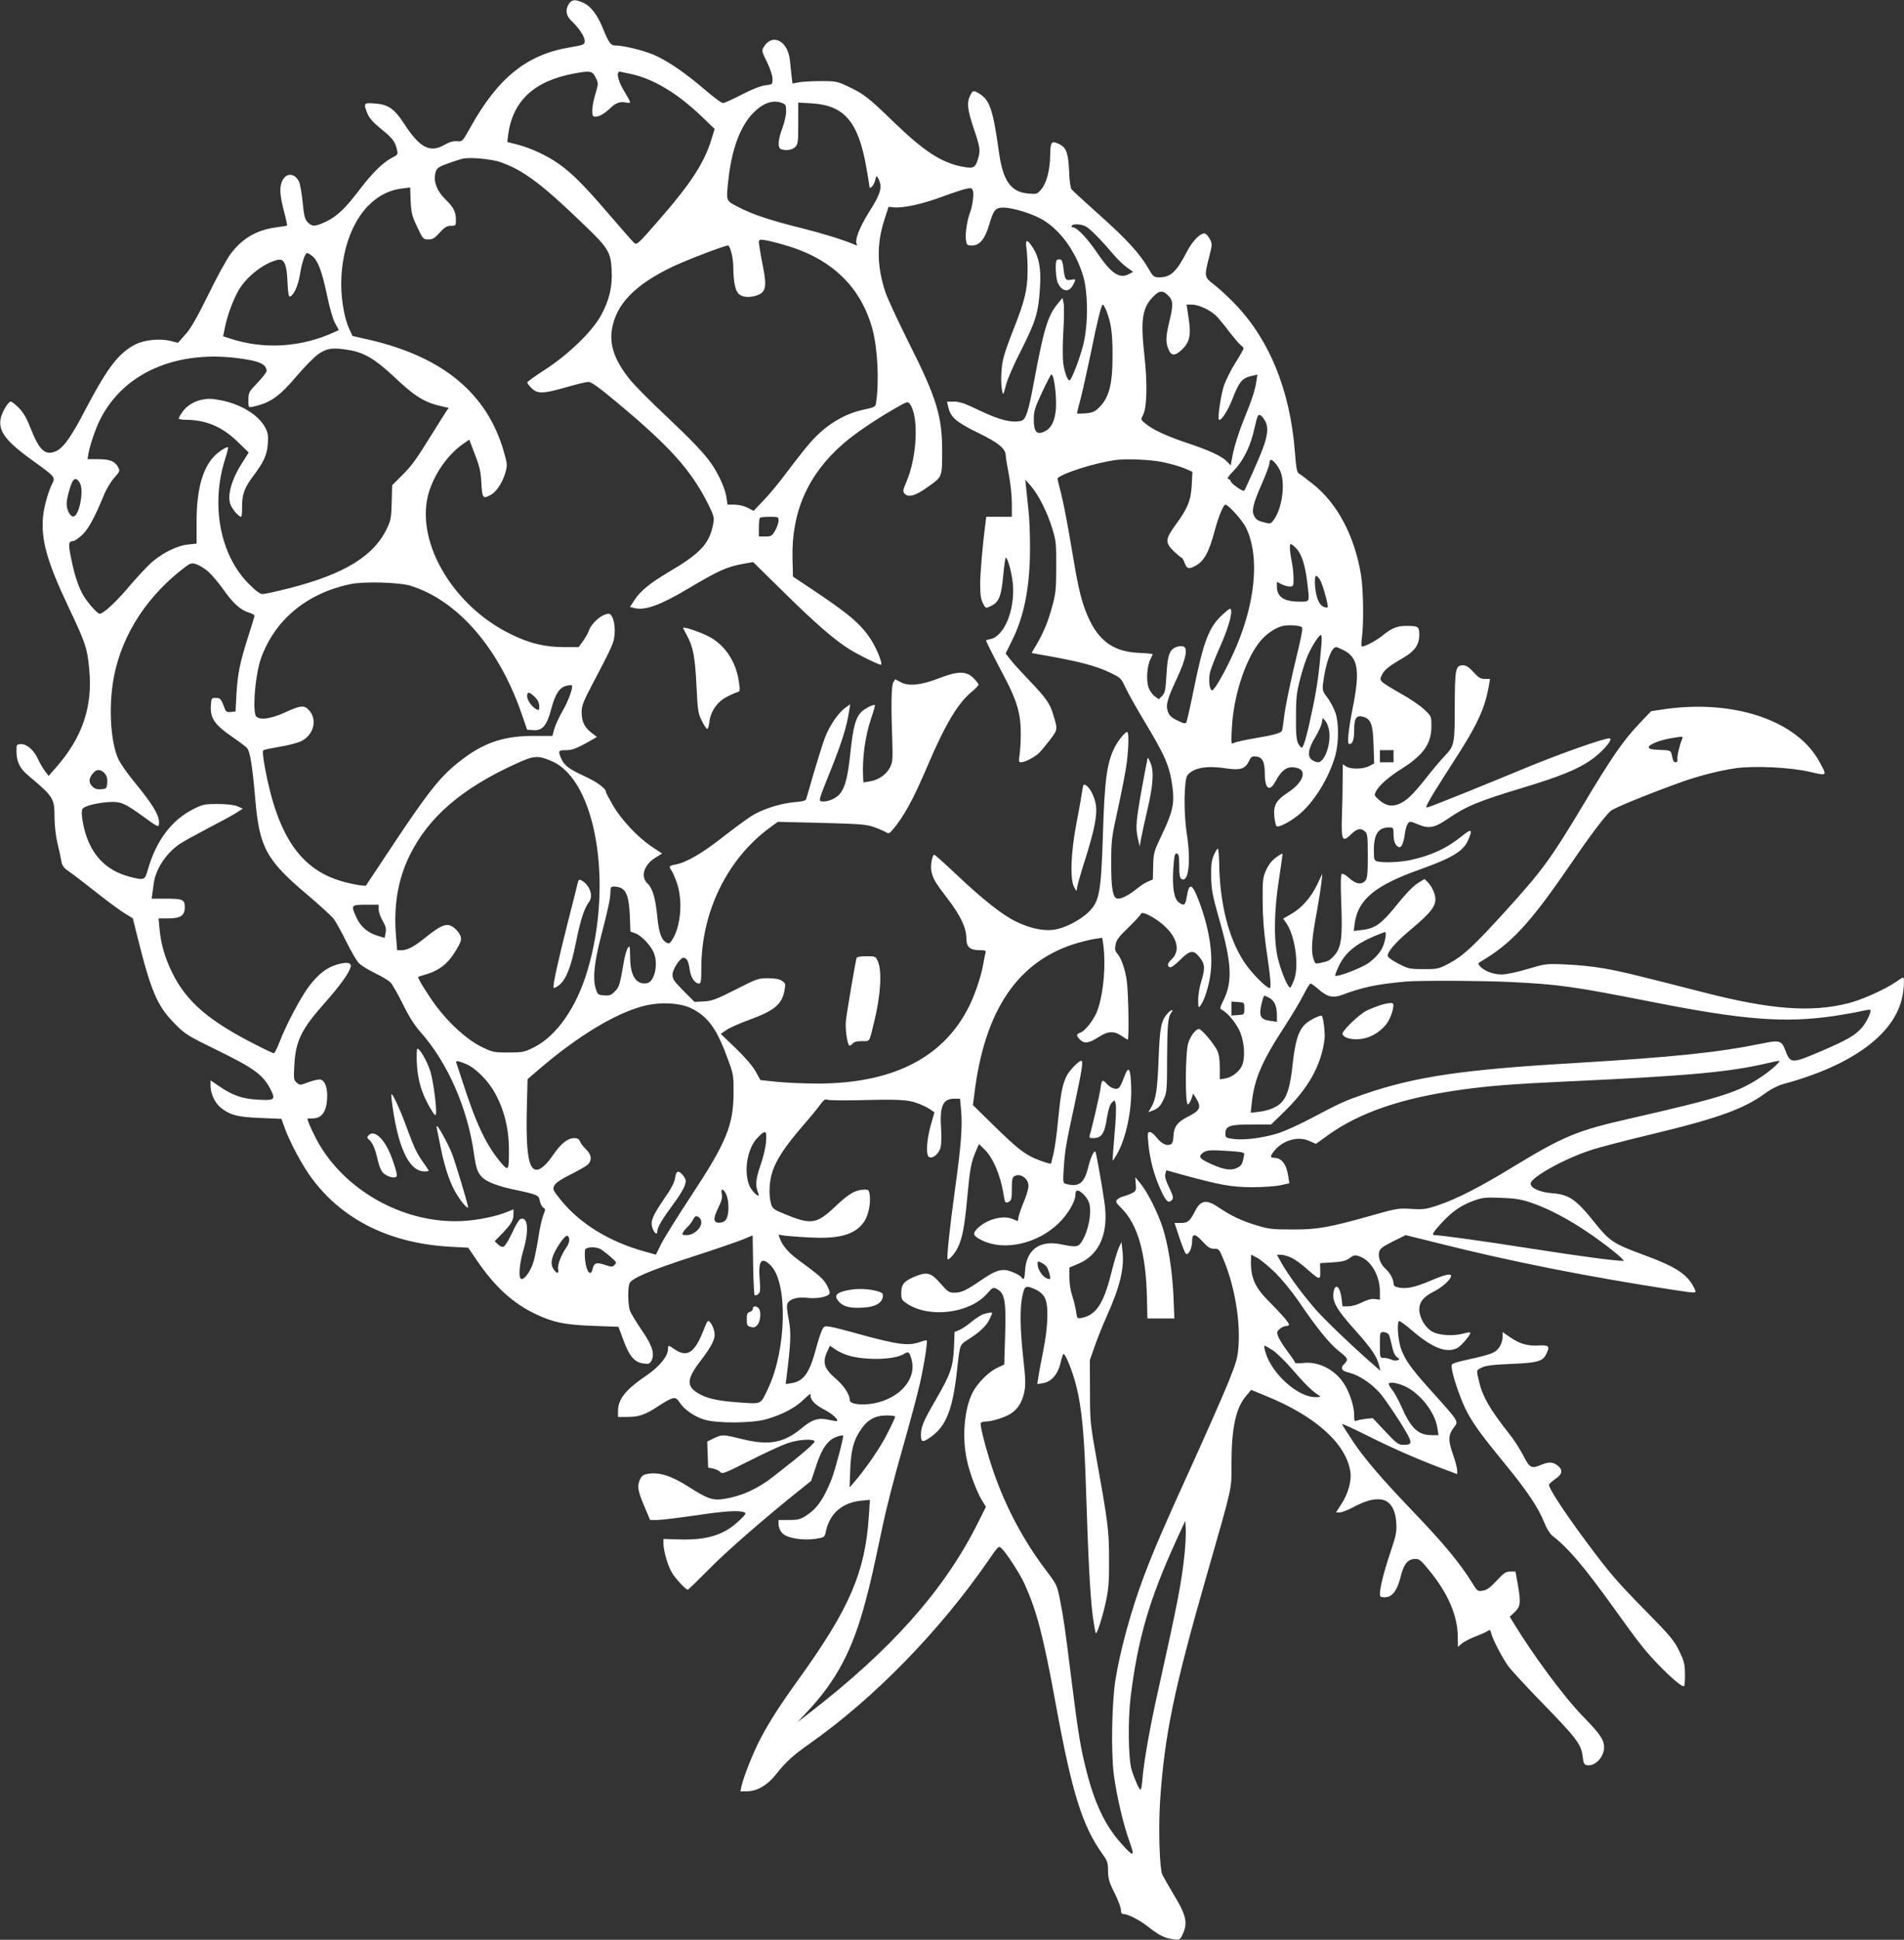 <?xml version="1.0" standalone="no"?>
<!DOCTYPE svg PUBLIC "-//W3C//DTD SVG 20010904//EN"
 "http://www.w3.org/TR/2001/REC-SVG-20010904/DTD/svg10.dtd">
<svg version="1.0" xmlns="http://www.w3.org/2000/svg"
 width="1257pt" height="1280pt" viewBox="0 0 1257 1280"
 preserveAspectRatio="xMidYMid meet">
<rect x="0" y="0" width="1257" height="1280" fill="#333333" stroke="none"/>
<g transform="translate(0,1280) scale(0.1,-0.1)"
fill="#ffffff" stroke="none">
<path d="M3756 12775 c-25 -39 -20 -77 15 -111 50 -47 89 -105 89 -133 0 -26
-3 -27 -100 -44 -285 -48 -474 -202 -657 -532 -50 -89 -50 -90 -86 -87 -25 2
-50 -5 -80 -22 -98 -58 -165 -23 -272 142 -61 94 -103 123 -190 129 -74 6 -77
3 -49 -67 12 -29 38 -59 90 -101 78 -63 92 -83 105 -137 7 -31 5 -34 -33 -53
-59 -30 -130 -100 -213 -209 -96 -126 -148 -176 -220 -211 -73 -35 -95 -36
-124 -5 -19 20 -24 42 -33 132 -6 60 -17 121 -24 136 -29 56 -82 60 -109 8
-21 -41 -19 -94 9 -201 14 -52 23 -95 21 -97 -2 -2 -36 -8 -77 -13 -126 -18
-218 -72 -295 -174 -25 -33 -92 -154 -148 -270 -77 -155 -116 -224 -152 -263
l-48 -54 -48 12 c-71 18 -172 8 -234 -23 -109 -56 -183 -152 -326 -424 -96
-185 -146 -255 -195 -279 -71 -33 -111 1 -167 143 -28 72 -49 109 -80 141 -23
23 -47 42 -54 42 -18 0 -62 -76 -68 -119 -11 -83 40 -147 226 -280 129 -92
137 -101 118 -138 -28 -53 -57 -157 -63 -223 -14 -152 27 -298 167 -593 113
-238 125 -273 138 -412 24 -247 -44 -449 -218 -648 l-50 -57 -24 32 c-14 18
-35 54 -47 81 -27 58 -72 97 -111 97 -23 0 -29 -5 -30 -22 -4 -88 16 -135 84
-191 160 -134 167 -145 167 -272 0 -50 8 -120 19 -168 11 -45 23 -99 26 -119
5 -30 15 -44 48 -67 24 -16 101 -75 173 -132 71 -56 156 -120 190 -141 l61
-38 28 -113 c91 -366 132 -463 245 -578 72 -74 82 -80 292 -183 238 -116 298
-161 347 -260 31 -63 22 -69 -89 -62 -99 5 -165 28 -251 87 l-59 40 0 -38 c1
-53 31 -115 72 -146 60 -46 112 -59 260 -64 l136 -6 22 -61 c36 -99 120 -254
182 -336 205 -273 518 -426 915 -447 l114 -6 60 -88 c118 -172 237 -280 385
-350 118 -56 194 -71 383 -78 l164 -6 33 -89 c39 -106 73 -145 131 -153 35 -5
43 -2 53 17 24 45 7 101 -62 201 -36 52 -70 109 -78 127 -14 35 -17 144 -5
181 11 35 133 87 424 181 140 45 284 95 322 110 l68 28 3 -193 c2 -106 6 -197
10 -201 4 -4 15 -1 24 7 13 11 15 26 9 101 -10 121 13 148 73 88 114 -114 105
-553 -17 -812 -49 -105 -43 -102 -168 -94 -146 10 -218 23 -275 52 -98 50
-100 97 -7 219 82 107 104 153 95 198 -4 20 -15 46 -25 58 -18 22 -18 22 -51
-60 -55 -138 -105 -169 -184 -116 -45 31 -46 31 -46 2 0 -45 -56 -114 -136
-169 -146 -99 -194 -160 -194 -241 l0 -37 58 0 c80 0 119 13 206 70 100 65
116 68 141 28 29 -47 98 -95 163 -115 82 -26 311 -25 407 1 105 29 194 75 251
131 28 28 49 43 46 33 -7 -30 25 -66 87 -98 51 -25 98 -67 87 -77 -2 -2 -26 2
-54 8 -68 16 -111 3 -182 -57 -114 -95 -215 -114 -390 -70 -127 31 -132 32
-187 5 l-44 -21 3 -86 3 -86 35 -7 c18 -4 39 -15 46 -23 10 -15 32 -6 190 74
99 50 211 102 251 116 70 24 156 31 180 16 12 -7 -68 -77 -271 -235 -102 -80
-209 -129 -321 -147 -79 -13 -111 -2 -237 78 -119 76 -198 100 -274 86 -29 -5
-39 -14 -51 -41 -17 -43 -12 -72 34 -180 l35 -83 47 0 c25 0 138 14 250 30
201 30 289 35 324 21 16 -6 11 -14 -35 -57 -98 -93 -212 -128 -396 -122 l-102
3 0 -30 c0 -47 28 -145 55 -191 23 -39 92 -114 106 -114 3 0 66 61 140 136
116 118 366 336 604 526 l70 56 34 102 c37 114 78 171 137 190 20 7 37 10 40
7 6 -6 -51 -222 -75 -285 -53 -134 -97 -197 -170 -244 -38 -24 -55 -28 -113
-28 l-68 0 0 -29 c0 -17 10 -42 23 -56 29 -34 134 -52 222 -39 58 9 59 10 67
47 24 118 107 191 229 204 l62 6 -7 -108 c-24 -367 -126 -606 -458 -1068 -131
-182 -195 -282 -256 -397 -49 -93 -113 -253 -127 -318 l-7 -32 44 0 c65 0 134
40 188 108 67 85 116 130 226 207 425 299 858 743 1179 1208 66 96 68 98 87
80 31 -28 125 -173 154 -239 79 -177 122 -340 204 -789 107 -585 175 -803 309
-990 32 -44 36 -57 36 -110 1 -51 7 -75 43 -146 23 -46 42 -96 42 -111 0 -20
5 -28 18 -28 30 -1 105 -39 162 -84 71 -56 109 -75 164 -82 41 -6 45 -5 59 22
41 82 32 131 -56 275 -34 57 -67 116 -74 130 -18 42 -26 308 -14 489 29 429
91 732 306 1480 176 615 165 564 165 741 0 235 29 369 96 447 l34 41 97 -40
c328 -133 531 -316 558 -501 9 -60 -15 -146 -61 -215 l-34 -53 24 0 c13 0 53
15 89 34 82 44 139 59 189 51 57 -10 91 -65 96 -155 4 -58 -2 -83 -38 -191
-42 -124 -70 -234 -70 -276 0 -19 5 -23 31 -23 48 0 82 42 104 129 21 88 47
122 94 124 31 2 39 -5 102 -82 118 -145 181 -291 183 -427 l1 -71 27 23 c15
12 54 32 85 44 32 12 68 28 80 35 19 13 22 12 28 -13 10 -41 73 -161 113 -217
20 -27 118 -133 217 -235 230 -236 263 -278 273 -356 6 -52 10 -59 31 -62 52
-8 111 55 111 117 0 51 -26 89 -140 206 -125 128 -329 404 -459 618 l-24 39
27 25 c44 40 47 63 29 173 l-18 100 -34 0 c-30 0 -43 -9 -90 -60 -43 -46 -65
-62 -92 -66 -34 -6 -36 -4 -73 56 -79 127 -183 253 -386 465 -209 218 -321
349 -396 461 -41 61 -74 114 -74 117 0 4 69 -27 153 -69 170 -86 328 -155 495
-219 l112 -42 0 26 c0 14 -13 63 -29 108 -32 91 -30 126 10 178 29 35 27 38
-132 215 -149 165 -184 212 -216 290 -22 53 -33 177 -17 193 4 3 43 -25 88
-64 133 -114 226 -150 297 -114 28 15 94 94 85 102 -2 3 -21 0 -43 -6 -67 -19
-163 -13 -207 12 -47 26 -86 93 -86 147 0 50 29 84 100 120 53 27 110 79 110
101 0 18 -43 8 -134 -31 -104 -44 -158 -56 -211 -46 -26 5 -35 12 -35 27 0 27
-23 69 -50 94 -35 31 -52 74 -46 109 6 27 17 36 91 74 l85 42 218 -54 c480
-121 988 -221 1541 -306 175 -26 165 -28 142 18 -44 86 -121 135 -331 212
-198 73 -224 90 -321 211 -123 155 -171 188 -286 196 -77 6 -138 34 -138 63 0
40 220 163 395 220 52 18 235 65 405 106 442 106 614 169 756 275 30 22 78 46
109 55 461 124 743 333 790 583 11 59 13 121 4 121 -3 0 -26 -14 -50 -31 -72
-49 -221 -116 -312 -139 -244 -62 -511 -42 -952 71 -468 120 -543 138 -661
159 -68 12 -182 24 -254 26 -127 6 -132 5 -250 -30 -72 -22 -141 -36 -173 -36
-55 0 -116 24 -143 56 -12 15 -12 18 5 28 203 119 326 252 586 631 128 188
230 324 272 363 23 20 216 100 458 188 118 43 259 79 369 95 125 17 360 6 489
-24 117 -27 115 -29 65 64 -148 277 -574 419 -1041 347 l-72 -11 -78 -82
c-108 -114 -185 -226 -384 -559 -201 -335 -261 -416 -500 -679 -212 -233 -277
-293 -371 -344 -69 -36 -76 -38 -168 -38 -90 0 -100 2 -165 35 -38 19 -70 42
-72 51 -5 26 52 92 149 173 158 132 184 174 155 250 -9 24 -27 53 -39 64 l-23
22 -46 -29 c-27 -17 -79 -70 -121 -123 -116 -145 -155 -174 -249 -185 l-51 -6
6 47 c22 162 135 254 437 361 204 73 279 118 311 188 33 75 25 82 -36 33 -102
-83 -206 -132 -348 -162 -70 -14 -175 -18 -214 -8 -21 6 -23 12 -23 76 0 104
30 148 99 148 30 0 31 -1 31 -49 0 -47 17 -81 41 -81 13 0 27 36 34 91 3 26
12 54 19 64 12 17 16 17 68 -5 72 -30 108 -23 196 37 121 83 200 116 505 208
228 69 345 116 430 173 76 49 161 145 134 150 -27 5 -333 -103 -562 -198 -257
-107 -600 -245 -633 -255 -23 -7 -22 -5 9 52 18 32 85 139 149 238 159 244
211 354 238 503 l9 52 -34 0 c-28 0 -42 8 -75 45 -30 33 -49 45 -69 45 -50 0
-54 -22 -55 -270 0 -252 -2 -261 -68 -330 -24 -25 -77 -88 -118 -140 -92 -116
-132 -154 -182 -175 -48 -20 -87 -12 -132 27 -32 28 -33 31 -20 56 21 40 82
94 166 147 148 93 200 167 200 284 0 64 0 65 -48 110 -26 25 -96 73 -155 105
-59 33 -114 67 -123 77 -14 16 -14 20 1 49 16 32 50 58 145 113 70 41 100 85
100 147 0 56 -6 60 -86 60 -61 0 -98 -15 -161 -67 -43 -34 -122 -75 -133 -68
-4 2 -3 28 1 57 13 91 10 318 -6 415 -42 257 -157 474 -321 602 -39 31 -79 61
-88 66 -14 8 -19 36 -27 140 -32 419 -175 762 -418 1002 -39 39 -93 88 -121
109 -59 45 -60 52 -28 176 22 87 22 88 4 123 -11 19 -26 35 -34 35 -31 0 -80
-51 -117 -122 -69 -133 -107 -168 -182 -168 -36 1 -40 4 -71 58 -56 97 -144
194 -324 354 -95 85 -178 161 -184 169 -7 8 -14 61 -16 119 -5 116 -18 154
-59 176 -58 29 -64 23 -66 -71 -2 -101 -23 -182 -60 -226 -26 -30 -29 -31 -85
-26 -115 10 -167 84 -193 273 -39 278 -60 343 -128 385 -41 25 -44 24 -62 -11
-23 -44 -18 -93 19 -204 45 -132 49 -157 36 -203 -20 -71 -30 -77 -105 -63
-139 26 -256 102 -459 299 -161 156 -193 181 -292 228 -76 36 -83 38 -184 38
-58 0 -124 -4 -146 -8 l-42 -8 -6 48 c-3 26 -8 74 -11 105 -14 131 -118 182
-174 86 -13 -22 -11 -31 23 -98 21 -44 36 -88 36 -111 0 -36 0 -36 -48 -42
-31 -4 -87 -26 -155 -61 -59 -31 -115 -56 -124 -56 -10 0 -65 41 -123 91 -129
111 -249 192 -338 229 -69 29 -198 60 -250 60 -31 0 -43 17 -89 130 -31 73
-74 129 -117 149 -56 27 -80 26 -100 -4z m177 -488 c18 -37 18 -39 -2 -106
-12 -38 -21 -88 -21 -110 0 -36 3 -41 23 -41 24 0 59 21 98 58 32 32 63 43 99
36 16 -4 30 -3 30 2 0 5 -18 38 -40 74 -44 71 -55 136 -22 126 9 -2 33 -7 52
-11 154 -29 317 -125 485 -286 l83 -80 -19 -62 c-48 -160 -137 -297 -354 -545
-134 -154 -141 -160 -159 -144 -10 9 -83 92 -162 184 -165 192 -244 272 -331
334 -76 55 -188 107 -277 130 l-67 17 6 50 c31 223 173 354 436 402 107 20
121 17 142 -28z m1231 -167 c23 -8 26 -15 26 -55 0 -24 -11 -74 -25 -111 -29
-77 -32 -129 -9 -138 31 -12 74 -6 94 14 18 18 20 33 20 156 l0 137 88 -5
c217 -13 309 -121 362 -426 11 -63 20 -118 20 -123 0 -24 30 8 37 39 8 34 10
35 20 17 31 -57 19 -101 -57 -220 -66 -105 -100 -191 -83 -218 4 -7 0 -8 -13
-2 -76 32 -200 71 -338 106 -218 54 -336 93 -428 141 -89 46 -85 35 -68 193
23 198 79 345 165 432 65 65 129 86 189 63z m-1860 -390 c151 -52 277 -147
564 -425 147 -141 165 -172 170 -286 6 -111 -15 -199 -70 -300 -58 -106 -217
-260 -371 -359 -64 -41 -116 -79 -116 -83 -1 -5 12 -22 28 -38 39 -39 78 -38
230 6 66 19 132 35 146 35 18 0 69 -36 178 -127 363 -302 498 -453 613 -681
37 -75 40 -87 33 -127 -25 -133 -83 -196 -300 -323 -116 -69 -179 -120 -218
-178 l-32 -49 28 -7 c68 -19 173 19 351 125 209 124 258 146 371 167 l63 11
212 -208 c199 -196 323 -304 425 -368 65 -40 202 -107 208 -101 10 10 -29 106
-66 164 -69 106 -143 169 -406 344 l-110 73 -3 122 c-7 307 103 554 336 756
73 64 208 156 341 232 80 46 84 48 98 29 60 -82 48 -350 -24 -516 -21 -47 -23
-61 -13 -73 25 -31 73 -18 157 43 95 67 93 63 93 239 0 227 -38 351 -221 713
-70 140 -139 289 -153 330 -57 171 -59 317 -9 475 l29 90 32 -3 c62 -7 189 21
317 68 72 27 146 51 166 55 33 6 37 4 43 -18 6 -26 -5 -103 -23 -148 -17 -47
-30 -137 -24 -173 5 -33 8 -36 40 -36 50 0 84 41 112 132 30 103 42 118 95
118 63 0 195 -41 261 -81 119 -71 220 -214 267 -374 32 -112 32 -319 0 -448
-23 -93 -79 -237 -91 -237 -14 0 -33 53 -42 115 -4 33 -4 126 1 210 5 82 6
165 2 184 l-8 35 -32 -39 c-65 -79 -92 -169 -157 -520 -36 -193 -53 -244 -83
-252 -61 -15 -142 5 -270 66 -99 48 -137 61 -173 61 l-47 0 8 -35 c16 -69 52
-100 195 -170 138 -67 185 -106 185 -153 0 -11 9 -66 20 -122 11 -56 20 -142
20 -191 l0 -89 -84 0 -85 0 -5 -42 c-19 -141 -36 -341 -35 -407 1 -78 5 -101
26 -136 11 -19 13 -19 47 -3 51 25 67 65 79 200 6 65 14 118 17 118 13 0 41
-105 47 -175 14 -171 -57 -343 -148 -362 -16 -3 -29 -7 -29 -9 0 -8 56 -118
123 -245 81 -152 107 -244 106 -373 0 -50 -4 -112 -8 -138 -7 -43 -6 -48 11
-48 22 0 83 31 113 57 12 10 44 49 73 86 56 74 56 71 25 172 -22 74 -47 109
-158 225 -55 58 -113 121 -128 142 l-28 36 40 81 c83 163 121 361 121 617 0
88 -4 197 -10 244 -5 47 -12 112 -15 145 l-6 60 35 -40 c50 -56 110 -174 142
-280 26 -83 28 -103 27 -255 0 -145 -3 -176 -26 -260 -27 -100 -56 -171 -106
-257 l-31 -52 38 -7 c270 -46 389 -77 490 -127 59 -28 65 -35 91 -92 16 -34
69 -129 118 -211 145 -240 174 -306 193 -444 15 -110 2 -169 -68 -315 -55
-116 -57 -123 -59 -209 l-2 -89 -32 -14 c-18 -7 -51 -29 -73 -47 -50 -40 -98
-66 -125 -66 -34 0 -46 65 -45 240 0 146 3 167 47 365 25 116 51 248 56 295
13 104 14 200 2 200 -13 0 -59 -56 -81 -99 -53 -104 -68 -217 -79 -585 -12
-371 -23 -431 -89 -499 -58 -59 -167 -115 -242 -123 -67 -8 -158 13 -245 56
-87 43 -210 139 -380 299 -82 78 -153 141 -157 141 -14 0 -27 -75 -19 -110 11
-50 24 -72 112 -187 83 -110 119 -187 119 -258 0 -54 24 -75 88 -75 37 0 43
-3 38 -17 -3 -10 -10 -47 -16 -81 -15 -85 -63 -222 -107 -301 -173 -320 -504
-481 -987 -481 -83 0 -201 5 -263 11 l-113 12 -31 56 c-19 35 -69 93 -131 153
l-100 96 40 27 c23 15 89 44 147 65 167 61 217 102 234 194 8 44 7 48 -17 64
-18 12 -47 17 -93 17 -63 0 -74 -4 -213 -75 -127 -64 -155 -75 -209 -78 l-62
-3 -63 63 c-74 75 -82 85 -82 118 0 34 50 110 72 110 22 0 34 -23 42 -83 8
-49 34 -87 61 -87 12 0 15 18 15 103 0 369 170 717 450 924 l55 40 290 -7
c254 -7 297 -10 346 -28 31 -11 65 -26 77 -33 18 -11 23 -10 42 12 76 88 140
205 235 429 113 266 200 412 290 485 25 21 45 42 45 47 0 6 -15 25 -34 44 -47
47 -102 47 -228 -2 -117 -45 -197 -54 -251 -26 l-37 20 -13 -21 c-13 -23 -15
-161 -6 -397 3 -109 2 -130 -15 -163 -23 -47 -76 -84 -133 -93 l-43 -7 -2 34
c-6 128 13 270 53 388 16 47 27 86 25 88 -8 8 -72 -25 -93 -48 -35 -39 -51
-99 -68 -258 -18 -170 -35 -237 -71 -280 -26 -32 -85 -55 -121 -49 -20 3 -16
14 58 198 76 189 109 294 124 394 l8 49 -33 -24 c-47 -34 -105 -120 -134 -197
-14 -37 -46 -139 -72 -227 -25 -88 -48 -167 -51 -176 -3 -12 -23 -18 -78 -22
-97 -9 -218 -48 -291 -96 -32 -21 -117 -84 -189 -140 -130 -102 -237 -164
-307 -176 -42 -8 -44 -12 -24 -41 8 -11 24 -49 36 -84 38 -114 25 -279 -30
-368 -17 -28 -23 -31 -40 -22 -34 18 -51 68 -61 174 -12 121 -31 185 -64 216
-48 45 -25 122 51 170 l45 28 -71 47 c-92 63 -198 175 -254 272 -25 43 -46 82
-46 88 0 23 -58 65 -145 105 -100 46 -131 70 -151 117 -21 49 -18 53 34 53 37
0 64 10 125 43 l78 44 -35 27 c-47 36 -66 74 -66 136 0 42 10 69 62 168 147
280 152 290 156 356 4 63 -15 126 -39 126 -45 0 -117 -63 -133 -116 -4 -12
-20 -40 -36 -63 l-30 -41 -98 0 c-123 0 -225 24 -347 84 -376 181 -625 594
-551 910 31 129 122 267 228 343 l46 32 37 -97 c31 -79 39 -114 43 -189 5
-104 11 -109 69 -74 36 23 75 86 92 151 11 40 9 55 -14 134 -110 379 -399 619
-879 732 l-119 27 -23 51 c-36 79 -57 223 -50 341 19 324 178 555 400 581 l54
7 3 -89 c4 -79 9 -99 43 -171 38 -81 40 -83 74 -83 29 0 42 8 75 45 33 36 47
45 74 45 32 0 33 1 33 40 0 50 -17 84 -65 130 -65 62 -89 132 -66 193 7 19 27
31 83 50 40 15 84 28 98 31 51 9 187 -4 244 -24z m3864 -424 c29 -16 98 -85
180 -182 28 -33 70 -73 92 -89 l41 -29 -23 -12 c-65 -37 -118 -3 -210 131 -68
101 -138 175 -165 175 -8 0 -11 5 -8 10 9 15 62 12 93 -4z m-1988 -123 c309
-88 503 -274 580 -555 34 -128 45 -343 24 -484 -4 -29 -7 -31 -82 -47 -134
-29 -255 -105 -356 -221 -29 -34 -95 -117 -146 -185 -51 -69 -123 -156 -159
-193 l-66 -69 -40 21 c-23 12 -58 20 -86 20 l-46 0 -7 48 c-7 53 -50 150 -97
219 -49 71 -130 156 -308 324 -90 84 -190 185 -222 222 -108 129 -149 239
-128 350 29 160 148 284 386 401 85 42 355 146 379 146 14 0 34 -78 35 -137 1
-105 13 -164 39 -185 27 -22 78 -23 125 -4 53 22 58 60 29 203 -13 65 -23 129
-24 141 0 22 3 23 43 17 23 -4 80 -18 127 -32z m-3118 -73 c37 -29 64 -101 97
-259 18 -85 39 -159 54 -185 l24 -44 -26 -12 c-219 -102 -467 -118 -692 -44
l-46 15 13 63 c16 79 55 181 90 242 53 90 166 178 256 199 44 11 62 -29 66
-147 3 -68 8 -98 16 -95 25 8 54 70 66 144 14 85 34 143 48 143 5 0 21 -9 34
-20z m5656 -266 c27 -31 28 -59 2 -166 -24 -99 -25 -137 -6 -183 19 -45 44
-45 89 -2 51 48 62 97 44 208 l-13 89 35 0 c48 0 129 -40 167 -81 17 -19 55
-65 84 -104 30 -38 62 -76 72 -83 10 -7 18 -17 18 -21 0 -5 -24 -48 -54 -95
-30 -48 -64 -116 -76 -151 -19 -58 -43 -214 -33 -224 11 -14 58 55 88 133 47
120 65 141 130 156 l36 8 -6 -41 c-10 -66 -29 -122 -85 -260 -29 -71 -59 -167
-69 -213 l-16 -85 -25 26 c-32 34 -117 74 -266 123 -134 45 -224 87 -272 127
-32 26 -32 27 -15 58 25 49 29 209 8 393 -26 235 -14 315 60 388 41 42 64 42
103 0z m-415 -91 c33 -85 42 -150 42 -298 0 -195 -23 -282 -94 -349 -24 -23
-42 -30 -86 -34 -30 -2 -55 -2 -55 1 0 3 11 47 25 99 13 51 42 182 65 291 45
223 71 327 81 327 4 0 13 -17 22 -37z m-4998 -263 c98 -16 172 -60 291 -171
149 -141 207 -176 337 -204 l29 -6 -18 -27 c-10 -15 -45 -70 -77 -122 -125
-201 -144 -227 -210 -294 l-68 -68 -3 -112 c-2 -95 -6 -119 -28 -166 -86 -187
-280 -307 -646 -401 -84 -21 -164 -39 -178 -39 -17 0 -45 20 -92 68 -189 189
-252 520 -156 822 13 41 22 76 20 78 -8 7 -62 -27 -93 -60 -77 -80 -116 -225
-115 -434 l0 -141 -56 -6 c-80 -8 -188 -65 -259 -135 -32 -31 -98 -103 -146
-160 -79 -92 -156 -162 -179 -162 -16 0 -90 85 -114 132 -34 67 -53 128 -75
237 -20 96 -17 110 17 111 6 0 29 16 52 36 42 36 86 116 148 267 15 38 46 89
68 114 38 43 39 46 25 72 -21 38 -55 51 -133 51 l-68 0 6 38 c11 58 46 161 76
222 164 327 543 478 990 394 76 -14 110 -36 110 -72 0 -8 -27 -43 -60 -78 -57
-59 -60 -65 -60 -113 0 -51 0 -51 28 -45 118 26 174 65 292 204 52 61 116 126
144 145 56 38 94 43 201 25z m4650 -187 c15 -62 22 -174 13 -228 -10 -68 -35
-107 -78 -125 -47 -20 -65 3 -65 83 0 54 7 76 55 179 30 65 58 117 61 118 4 0
10 -12 14 -27z m1402 -290 c17 -42 11 -90 -22 -178 -19 -52 -113 -264 -121
-273 -6 -9 -83 45 -88 60 -2 10 -11 18 -19 18 -9 0 6 22 37 53 65 67 111 160
138 281 20 87 23 94 41 85 10 -6 25 -27 34 -46z m-682 -262 c50 -10 115 -29
144 -41 l53 -23 -4 -86 c-6 -104 -26 -154 -108 -266 -69 -95 -69 -116 -7 -176
23 -21 44 -39 48 -39 4 0 13 -16 20 -35 14 -38 26 -42 67 -21 61 32 92 87 132
236 24 91 57 170 70 170 19 0 110 -101 134 -148 86 -169 71 -444 -39 -732 -57
-150 -168 -356 -185 -345 -17 10 -22 75 -11 121 7 25 34 95 61 156 52 114 83
215 78 250 -3 18 -9 15 -54 -25 -92 -83 -127 -172 -194 -501 -22 -110 -44
-205 -48 -213 -6 -10 -18 -8 -59 13 -40 19 -54 33 -63 59 -15 44 -4 82 61 221
58 125 73 198 42 208 -11 4 -32 2 -46 -3 -46 -18 -58 -50 -66 -181 -6 -105
-10 -124 -29 -142 l-22 -22 -27 20 c-16 12 -34 38 -41 60 -16 46 -9 141 13
184 8 16 15 31 15 33 0 3 -42 7 -92 9 -179 8 -281 90 -353 282 -33 89 -50 164
-96 441 -22 132 -51 282 -65 334 -14 51 -24 94 -22 96 43 36 236 97 378 119
73 10 233 4 315 -13z m784 -78 c24 -85 3 -223 -44 -295 -22 -33 -27 -36 -57
-28 -52 12 -64 19 -78 45 -18 34 -9 77 49 209 28 64 51 125 51 135 0 10 3 21
7 25 12 12 61 -49 72 -91z m-7933 -58 c32 -49 -5 -231 -45 -223 -21 4 -41 46
-41 84 0 35 27 133 42 152 15 18 26 15 44 -13z m4614 -251 c0 -14 -10 -43 -22
-64 -21 -37 -27 -40 -65 -40 l-43 0 0 58 c0 32 3 62 7 65 3 4 33 7 65 7 56 0
58 -1 58 -26z m3420 -185 c34 -38 56 -106 70 -219 16 -138 20 -130 -50 -130
-103 0 -150 31 -150 100 l0 31 30 -16 c16 -8 40 -15 55 -15 23 0 25 3 25 50 0
27 -4 71 -9 97 -16 81 -20 133 -9 133 5 0 22 -14 38 -31z m-7185 -151 c24 -21
68 -74 99 -117 62 -89 114 -137 169 -153 20 -6 37 -15 37 -21 0 -5 -18 -66
-41 -136 -55 -172 -70 -246 -78 -381 l-6 -115 -31 -3 c-27 -3 -33 1 -43 30
-21 56 -27 63 -57 63 -28 0 -29 -2 -32 -53 -5 -80 26 -125 135 -200 48 -33 95
-68 104 -78 20 -24 35 -116 54 -334 27 -322 72 -405 344 -634 81 -69 160 -141
174 -159 14 -19 51 -85 82 -148 31 -63 68 -127 83 -143 15 -16 63 -46 107 -67
44 -21 91 -49 103 -62 13 -13 49 -78 82 -143 39 -81 77 -140 116 -184 181
-204 312 -504 354 -809 12 -89 25 -125 57 -153 32 -29 104 -56 208 -78 156
-33 162 -36 169 -75 4 -19 14 -39 23 -44 15 -8 15 -12 0 -49 -9 -23 -24 -87
-32 -144 -9 -57 -23 -128 -31 -158 -17 -60 -57 -120 -80 -120 -23 0 -17 95 11
190 39 131 30 226 -20 206 -8 -3 -33 -44 -54 -91 -22 -47 -47 -88 -56 -91 -10
-4 -25 2 -38 15 l-21 21 51 52 c59 62 73 86 73 127 l0 31 -37 -15 c-73 -31
-200 -57 -299 -62 -367 -20 -750 182 -940 495 -34 55 -84 162 -84 180 0 1 15
2 33 2 65 0 97 50 97 152 0 56 -16 95 -42 104 -11 3 -46 -4 -79 -16 -58 -22
-60 -22 -80 -4 -20 17 -21 27 -16 114 9 163 45 237 206 418 93 105 154 189
165 229 10 31 -22 38 -87 19 -70 -20 -126 -64 -187 -144 -55 -73 -151 -254
-195 -369 -16 -40 -32 -73 -37 -73 -4 0 -53 22 -107 50 -321 161 -471 290
-566 485 -48 100 -73 187 -82 288 l-6 67 67 0 c78 0 106 19 106 73 0 51 -13
57 -122 57 l-97 0 4 28 c2 15 7 47 10 72 12 94 80 198 170 260 23 16 105 61
181 101 76 39 161 85 188 102 l49 31 -34 15 c-22 10 -68 15 -129 16 -88 0
-101 -3 -160 -32 -147 -73 -250 -210 -305 -405 -19 -66 -23 -68 -120 -43 -158
42 -256 146 -299 316 -9 36 -16 81 -16 101 0 34 3 37 47 53 27 9 82 19 123 22
88 6 111 -4 251 -106 66 -49 85 -59 87 -46 12 54 -29 125 -173 300 -36 44 -77
103 -91 131 -51 104 -67 320 -39 507 42 280 199 542 441 737 72 57 74 58 109
47 20 -6 56 -28 80 -49z m7339 -53 c17 -25 59 -176 51 -183 -2 -2 -13 -1 -24
3 -31 10 -53 61 -59 137 -5 73 4 86 32 43z m-6004 -40 c311 -97 582 -408 732
-840 l38 -110 40 -3 c61 -5 91 30 120 142 26 99 55 141 101 151 17 4 32 5 34
3 11 -11 -22 -102 -60 -168 -24 -41 -49 -96 -56 -121 l-12 -45 -126 0 c-216 0
-356 -54 -535 -208 -95 -83 -180 -193 -381 -495 l-190 -286 -35 3 c-19 2 -69
12 -110 23 -282 76 -435 296 -520 748 -15 82 -18 116 -10 121 6 4 56 14 110
23 55 9 118 26 140 37 80 41 106 138 53 200 -33 39 -55 38 -168 -14 -99 -45
-179 -50 -189 -13 -18 67 3 277 37 373 91 253 301 428 587 489 89 20 325 13
400 -10z m5883 -272 c11 -6 3 -46 -54 -283 -26 -113 -54 -248 -60 -300 -6 -52
-13 -99 -16 -103 -9 -15 -56 -28 -176 -48 -66 -11 -129 -25 -140 -31 -20 -10
-20 -8 -14 103 11 200 82 426 173 550 42 58 107 105 161 118 35 9 107 5 126
-6z m131 -115 c-15 -183 -28 -277 -55 -408 -36 -176 -62 -271 -74 -273 -6 -1
-17 12 -25 28 -11 23 -15 65 -14 175 0 123 4 161 27 248 14 57 38 129 52 160
29 64 73 132 86 132 5 0 6 -28 3 -62z m146 -38 c96 -49 110 -133 61 -379 -30
-152 -39 -241 -23 -241 22 0 32 29 32 91 0 79 14 101 57 90 53 -14 67 -48 71
-185 l4 -124 -33 -17 c-40 -21 -121 -22 -151 -3 l-23 15 -1 -111 c0 -61 -2
-169 -5 -239 -5 -153 4 -168 61 -112 40 39 64 43 92 18 16 -14 18 -33 18 -161
0 -121 -3 -148 -17 -164 -25 -28 -61 -22 -105 17 -21 20 -44 33 -49 29 -8 -4
-9 -66 -4 -198 9 -225 0 -288 -46 -341 -31 -34 -38 -38 -96 -50 -31 -6 -32 -5
-44 37 -14 52 -8 129 25 304 13 71 26 156 30 189 l6 60 -34 -72 c-41 -85 -102
-155 -173 -195 l-52 -30 19 -26 c58 -80 87 -275 56 -370 -10 -29 -22 -54 -27
-58 -13 -8 -55 88 -80 182 -31 120 -29 321 5 533 14 91 24 166 23 168 -2 2
-22 -10 -44 -26 -26 -19 -48 -47 -64 -82 -22 -50 -24 -66 -23 -204 0 -97 8
-201 21 -295 31 -210 37 -280 25 -280 -21 0 -123 103 -166 169 -104 156 -163
386 -167 654 -1 53 -5 97 -9 97 -4 0 -16 -19 -26 -42 -15 -34 -19 -64 -18
-143 2 -88 8 -121 53 -280 83 -289 90 -412 27 -538 -23 -48 -24 -52 -8 -61 40
-21 101 -97 122 -153 28 -73 31 -174 7 -220 -21 -40 -67 -73 -111 -80 l-33 -5
0 79 c0 56 -6 89 -18 113 -23 46 -103 140 -119 140 -22 0 -57 -46 -72 -95 -19
-65 -21 -409 -1 -403 6 3 17 20 23 38 l11 34 16 -25 c41 -66 33 -86 -53 -129
-68 -34 -91 -67 -93 -129 -2 -34 -7 -48 -20 -53 -26 -11 -60 6 -91 46 -15 20
-35 36 -45 36 -15 0 -16 -8 -9 -82 10 -103 39 -210 83 -304 33 -73 51 -88 74
-60 9 11 5 28 -20 79 -22 45 -30 72 -26 89 l7 26 107 -30 c255 -69 321 -81
458 -82 72 0 156 6 188 13 l59 13 -7 46 c-12 81 -44 122 -94 122 -28 0 -26 12
5 50 57 67 154 94 226 62 l46 -20 80 58 c210 150 486 244 877 299 186 26 336
38 725 56 779 36 1052 61 1301 120 35 8 68 15 73 15 18 0 -50 -62 -115 -105
-155 -104 -258 -136 -868 -276 -350 -79 -438 -116 -774 -320 -218 -133 -367
-209 -490 -251 -83 -28 -100 -30 -182 -25 -85 5 -99 2 -261 -44 -280 -79 -358
-93 -524 -92 -128 0 -156 3 -233 27 -99 30 -166 61 -249 117 -83 57 -122 51
-159 -24 -33 -65 -47 -77 -94 -77 l-41 0 32 -96 c18 -54 37 -101 42 -106 16
-16 42 33 42 79 0 57 19 56 72 -2 33 -36 48 -45 74 -45 31 0 34 -3 63 -75 70
-166 109 -392 98 -562 -6 -83 -13 -108 -68 -245 -34 -84 -142 -329 -239 -543
-187 -410 -254 -566 -319 -739 -83 -220 -155 -483 -187 -681 -24 -152 -30
-483 -10 -630 19 -141 63 -328 105 -443 35 -97 25 -98 -58 -5 -104 116 -174
262 -229 480 -38 149 -53 239 -97 588 -45 363 -52 410 -76 533 -20 103 -21
104 -99 208 -144 191 -259 407 -339 637 -48 139 -94 314 -86 327 4 6 19 10 34
10 40 0 128 28 166 53 45 30 73 75 87 140 10 46 9 87 -7 229 -21 196 -23 331
-4 412 14 63 21 66 86 37 26 -12 49 -32 60 -53 27 -49 23 -190 -10 -353 -14
-71 -29 -150 -32 -174 l-7 -44 38 6 c55 9 98 59 115 131 7 31 16 59 19 61 12
8 60 -110 85 -209 37 -144 54 -327 65 -690 14 -448 28 -710 45 -835 8 -57 17
-106 19 -108 8 -9 46 110 67 209 18 84 22 135 21 278 0 189 -6 237 -83 665
-41 230 -43 249 -43 445 l-1 205 32 91 c17 49 51 135 76 190 93 207 121 325
107 444 l-6 55 -18 -39 c-10 -22 -33 -99 -51 -173 -50 -196 -99 -270 -192
-289 -31 -6 -32 -6 -39 42 -4 27 -15 73 -25 103 -11 32 -19 82 -19 121 l0 66
57 24 c143 59 205 204 174 410 -18 121 -54 325 -59 330 -9 12 -31 -36 -48
-103 -25 -104 -62 -132 -143 -110 -24 6 -24 7 -18 107 8 118 14 153 72 421 47
220 58 285 44 285 -19 0 -83 -68 -100 -105 -27 -60 -37 -116 -54 -291 -8 -88
-22 -185 -30 -217 -8 -32 -15 -60 -15 -63 0 -8 -52 8 -106 31 -75 33 -123 71
-274 219 l-137 134 9 68 c67 561 290 887 683 1002 39 11 91 24 116 27 l46 7 7
-47 c17 -129 3 -307 -35 -422 -21 -64 -83 -147 -119 -158 -25 -8 -25 -20 0
-45 28 -28 57 -25 120 15 65 42 103 44 154 10 20 -14 39 -25 41 -25 10 0 5
311 -6 387 -11 79 -37 153 -66 185 -11 13 -14 27 -8 55 5 30 23 54 85 113 42
41 80 82 82 90 8 23 110 -33 169 -93 76 -77 88 -156 34 -207 -28 -26 -32 -45
-11 -53 8 -3 36 18 67 49 59 59 84 66 116 32 49 -54 52 -82 23 -176 -11 -35
-20 -89 -20 -120 1 -52 2 -55 15 -38 27 35 56 129 67 213 17 135 -10 301 -78
481 -43 113 -64 120 -78 29 -10 -60 -18 -67 -53 -42 -32 22 -45 99 -37 222 6
88 9 103 23 101 13 -3 16 -18 16 -81 0 -58 4 -80 15 -87 47 -29 64 118 35 299
-21 134 -19 358 5 386 41 50 128 65 261 44 87 -13 120 -2 144 48 14 30 21 34
48 31 41 -4 57 -35 57 -111 0 -102 31 -126 70 -54 45 83 83 106 145 89 66 -18
36 -97 -60 -160 -80 -52 -99 -86 -92 -160 3 -30 10 -59 14 -63 14 -14 106 37
163 88 97 87 190 245 227 383 22 87 22 210 -1 278 -10 29 -34 74 -53 99 -32
42 -34 49 -28 97 17 132 55 236 86 236 5 0 27 -9 49 -20z m-5339 -309 c20 -20
29 -40 29 -61 0 -27 -2 -30 -19 -20 -30 15 -61 60 -61 86 0 32 15 30 51 -5z
m5244 -225 c13 -86 -30 -206 -74 -206 -9 0 -27 7 -40 16 -32 23 -24 75 23 151
19 32 39 73 42 92 l7 34 18 -22 c10 -12 21 -41 24 -65z m2330 -53 c-17 -40
-35 -119 -31 -135 2 -11 -2 -18 -10 -18 -15 0 -18 6 -28 52 -6 26 -9 27 -79
30 -55 2 -72 6 -72 18 0 17 74 47 149 59 78 13 79 13 71 -6z m-1905 -113 l0
-40 -45 0 -45 0 0 40 0 40 45 0 45 0 0 -40z m-5552 -35 c287 -130 401 -806
231 -1377 -73 -247 -205 -435 -356 -510 -63 -31 -74 -33 -168 -33 -97 0 -104
2 -179 39 -93 46 -209 151 -297 268 -56 76 -125 187 -118 192 2 1 29 10 60 19
75 23 132 66 174 132 56 87 59 102 33 141 -13 19 -36 39 -51 45 -37 15 -74 -2
-165 -75 -80 -64 -121 -86 -161 -86 l-29 0 -7 87 c-18 206 12 381 90 539 124
253 345 443 705 606 118 54 143 55 238 13z m-2958 -77 c15 -17 20 -33 18 -63
-3 -38 -5 -40 -40 -43 -27 -2 -43 3 -57 17 -27 27 -26 51 0 85 25 32 51 33 79
4z m3411 -758 c37 -20 52 -69 57 -181 l4 -106 33 -12 c39 -14 101 -79 121
-127 32 -75 5 -195 -46 -202 -71 -11 -110 50 -110 176 -1 67 -2 75 -14 59 -8
-10 -19 -48 -26 -85 -28 -163 -32 -176 -61 -204 -24 -25 -35 -29 -71 -26 -41
3 -43 5 -56 48 -19 64 -9 167 34 334 51 196 63 255 64 299 0 33 3 37 26 37 14
0 34 -5 45 -10z m-1601 -141 c0 -17 12 -50 26 -75 20 -34 25 -52 20 -79 l-7
-34 -45 14 c-65 19 -113 60 -140 119 -39 84 -37 86 61 86 l85 0 0 -31z m6647
-183 c-11 -71 -41 -117 -110 -169 -44 -33 -210 -97 -222 -85 -2 2 8 31 24 64
42 86 106 141 228 194 37 16 72 29 77 30 5 0 6 -16 3 -34z m828 -296 c320 -16
411 -29 925 -130 611 -121 882 -142 1210 -94 58 9 134 22 169 30 35 8 65 13
68 10 10 -10 -23 -79 -54 -116 -45 -52 -101 -84 -274 -158 -193 -82 -199 -82
-234 11 -22 60 -40 65 -148 42 -300 -61 -584 -90 -1247 -130 -737 -43 -1050
-90 -1384 -205 -130 -45 -152 -55 -346 -157 -74 -40 -170 -83 -213 -98 -97
-32 -227 -50 -301 -41 -53 7 -56 9 -56 36 0 50 28 60 173 60 l129 0 85 83
c160 155 245 306 267 477 6 39 -7 146 -18 157 -8 8 -82 -29 -108 -54 -46 -44
-67 -111 -84 -265 -15 -142 -35 -210 -72 -251 -28 -31 -87 -56 -148 -63 l-57
-7 7 64 c16 157 67 276 216 504 50 77 107 173 127 213 20 39 40 72 45 72 6 0
30 -18 55 -40 55 -48 94 -57 153 -35 137 51 225 70 420 88 81 8 510 6 695 -3z
m-1596 -104 c34 -18 51 -54 51 -113 l0 -46 -40 6 c-71 9 -82 32 -59 123 6 24
13 44 16 44 2 0 16 -6 32 -14z m-164 -71 c0 -40 0 -40 -42 -43 l-43 -3 0 46 0
46 43 -3 c42 -3 42 -3 42 -43z m-3652 2 c115 -57 172 -138 250 -357 28 -77 31
-96 30 -200 -1 -215 -47 -328 -282 -684 -87 -132 -175 -273 -195 -313 l-36
-72 -72 20 c-235 65 -429 184 -556 341 -54 68 -55 71 -41 97 9 17 45 41 106
71 50 25 101 54 112 64 31 28 27 67 -10 102 -17 16 -35 39 -40 52 -6 15 -17
22 -36 22 -45 0 -87 -33 -139 -108 -70 -102 -121 -127 -148 -73 -24 46 -33
164 -28 373 l5 197 79 68 c253 216 495 363 680 413 109 30 244 24 321 -13z
m-1477 -372 c46 -21 118 -89 157 -148 76 -113 117 -259 117 -414 0 -133 -3
-141 -44 -95 -104 119 -172 261 -268 562 -17 52 -33 101 -36 109 -6 15 19 10
74 -14z m2569 -235 c275 7 334 4 397 -18 32 -11 71 -30 87 -41 l30 -21 -25
-88 c-28 -101 -32 -200 -9 -208 25 -10 63 23 74 63 6 21 8 74 4 124 -10 149
11 199 86 199 l39 0 7 -77 c10 -104 0 -234 -41 -527 -34 -247 -55 -447 -48
-455 8 -8 46 35 65 72 31 60 47 141 64 327 18 196 26 241 57 312 l21 49 34
-33 c58 -55 109 -174 128 -298 9 -58 12 -62 36 -50 16 9 19 22 19 85 0 63 3
76 19 85 39 20 91 -17 91 -66 0 -17 -13 -63 -29 -100 -16 -38 -32 -83 -36
-101 l-6 -31 -36 15 c-63 26 -170 -4 -229 -62 -36 -36 -30 -51 30 -80 147 -72
366 -22 506 114 60 58 110 144 110 188 0 36 19 36 54 1 23 -23 36 -47 41 -76
9 -58 -10 -156 -43 -217 -31 -56 -38 -58 -146 -36 -143 30 -232 -36 -239 -178
-2 -49 -9 -62 -22 -41 -11 18 -84 50 -114 50 -43 0 -76 -15 -156 -69 -98 -67
-128 -81 -174 -81 -35 0 -44 6 -90 59 -63 72 -88 80 -162 51 -79 -31 -99 -54
-99 -110 0 -44 3 -49 39 -73 147 -97 413 -64 528 67 37 42 40 43 65 30 51 -27
61 -78 54 -300 l-6 -198 -49 -23 c-56 -27 -129 -101 -160 -162 -55 -107 -71
-297 -37 -448 18 -85 66 -211 101 -267 l24 -39 -55 -110 c-221 -441 -572 -835
-1114 -1253 l-75 -58 68 73 c190 203 296 404 380 721 37 138 47 185 117 514
22 105 80 330 129 500 49 171 100 363 114 426 28 123 52 278 45 285 -2 2 -22
-2 -43 -10 -79 -28 -145 -19 -405 52 -80 23 -164 44 -187 48 -39 6 -43 5 -56
-22 -8 -15 -27 -73 -41 -127 -42 -156 -80 -210 -160 -223 l-39 -6 6 49 c28
222 31 292 14 378 -12 60 -14 92 -8 105 17 31 65 44 131 37 66 -8 138 7 147
29 3 8 -6 34 -20 58 -24 41 -46 60 -189 165 -61 45 -100 90 -118 136 l-11 29
43 -7 c24 -3 102 -9 173 -12 192 -10 295 22 351 106 27 41 43 116 36 173 -4
32 -8 37 -29 37 -64 0 -108 -25 -199 -112 -124 -117 -159 -122 -339 -47 -68
28 -75 34 -85 67 -16 59 -12 148 11 215 26 77 83 163 194 292 48 55 101 119
118 143 25 34 34 41 51 35 12 -4 98 -5 191 -3z m-598 -277 c-3 -38 -20 -108
-38 -157 -30 -88 -34 -129 -13 -180 15 -39 -37 5 -57 47 -41 92 -17 247 50
317 55 58 65 54 58 -27z m3070 -59 c76 -6 90 -9 87 -23 -12 -63 -16 -72 -46
-87 -39 -20 -88 -13 -172 25 -77 35 -87 48 -56 73 24 20 50 21 187 12z m-3331
-289 c17 -42 18 -121 1 -155 -8 -17 -22 -26 -43 -28 -45 -4 -49 24 -12 98 22
45 28 69 23 91 -9 41 12 38 31 -6z m5306 -49 c159 -53 350 -164 542 -316 49
-38 82 -70 74 -70 -59 0 -276 29 -603 80 -310 49 -607 90 -647 90 -18 0 -4 23
49 80 71 77 128 116 212 147 59 21 78 23 181 19 88 -3 133 -10 192 -30z
m-5472 -132 c0 -39 -50 -84 -95 -84 -31 0 -34 2 -26 18 5 9 19 26 31 37 12 11
28 32 36 48 12 23 18 26 34 17 12 -6 20 -21 20 -36z m-872 -112 c2 -12 -6 -35
-18 -52 -36 -51 -62 -120 -55 -147 8 -32 -14 -27 -34 8 -20 36 -8 84 40 157
42 64 61 73 67 34z m208 -65 c11 -7 41 -29 64 -50 40 -34 43 -39 28 -53 -15
-15 -20 -15 -63 -1 -55 19 -74 14 -82 -24 -11 -57 -42 -24 -50 55 -3 30 -3 62
0 70 8 19 72 21 103 3z m4455 -157 c41 -41 106 -120 144 -175 126 -185 208
-287 271 -338 53 -41 62 -53 54 -68 -6 -10 -15 -21 -20 -24 -6 -3 -10 -14 -10
-24 0 -12 14 -21 51 -30 67 -18 152 -76 208 -144 25 -31 81 -113 125 -182 85
-137 87 -149 21 -149 -32 0 -45 9 -119 88 l-83 88 -44 -4 c-24 -3 -52 -8 -61
-12 -16 -7 -18 -2 -18 38 0 59 -33 157 -72 213 -60 88 -167 141 -264 129 -30
-3 -54 -2 -54 2 0 5 -23 39 -51 76 -28 37 -55 81 -61 98 -10 28 -8 33 12 50
12 10 31 18 41 18 10 0 19 4 19 9 0 13 -54 75 -133 154 -96 95 -123 161 -118
285 l1 23 43 -23 c23 -13 76 -57 118 -98z m104 101 c22 -10 66 -41 98 -70 91
-80 95 -81 93 -18 l-1 52 82 5 c64 4 88 10 113 28 27 20 35 22 64 12 76 -25
136 -127 136 -233 l0 -53 -34 4 c-22 3 -50 -5 -84 -22 -29 -15 -68 -26 -90
-26 l-39 0 -6 51 c-10 80 -41 106 -53 44 -11 -62 18 -114 142 -252 110 -123
145 -175 160 -238 l7 -30 -24 21 c-137 117 -339 310 -403 383 -86 98 -185 233
-228 311 l-28 50 28 0 c15 0 45 -9 67 -19z m-1610 -68 c18 -44 23 -73 14 -73
-35 0 -79 56 -79 100 0 19 2 20 29 6 16 -9 32 -23 36 -33z m2254 -440 c5 -10
14 -44 21 -75 7 -38 19 -63 32 -73 20 -13 20 -15 4 -21 -9 -4 -28 -2 -42 5
-14 6 -36 11 -49 11 -25 0 -25 1 -25 85 0 84 0 85 25 85 13 0 28 -8 34 -17z
m-3566 -138 c113 -33 305 -28 365 11 30 19 37 13 51 -41 32 -127 -80 -254
-253 -286 -80 -14 -156 -4 -156 22 0 37 -39 97 -95 144 -72 62 -86 103 -57
169 l21 46 37 -25 c20 -14 59 -32 87 -40z m2801 34 c26 -18 85 -75 130 -128
79 -92 130 -142 172 -168 17 -10 14 -12 -21 -12 -115 -2 -288 153 -330 294 -8
25 -11 45 -6 45 4 0 29 -14 55 -31z m880 -241 c97 -49 190 -170 205 -268 l8
-50 -44 0 c-91 0 -138 44 -202 190 -18 41 -46 92 -62 112 -20 25 -25 38 -16
42 18 7 67 -4 111 -26z m-3374 -196 c0 -4 -22 -53 -50 -108 -44 -90 -147 -240
-225 -329 l-26 -30 4 115 c5 131 22 196 70 266 43 65 95 94 170 94 31 0 57 -3
57 -8z m1911 -899 c-19 -189 -47 -334 -175 -908 -53 -234 -94 -468 -103 -577
-3 -43 -9 -78 -13 -78 -9 0 -43 77 -60 135 -21 72 -24 326 -6 475 48 386 122
641 299 1030 l62 135 3 -50 c2 -27 -1 -100 -7 -162z"/>
<path d="M6777 11158 c4 -29 8 -98 7 -153 -1 -117 -20 -195 -93 -378 -27 -68
-57 -151 -65 -184 -17 -63 -21 -166 -10 -223 7 -30 8 -28 25 38 10 40 54 141
104 238 94 186 111 243 121 409 8 121 -6 195 -46 259 -40 62 -53 60 -43 -6z"/>
<path d="M6977 11084 c-13 -13 -7 -125 8 -154 29 -57 74 -61 100 -9 20 38 19
39 -14 33 -36 -7 -42 3 -50 75 -4 39 -11 57 -21 59 -9 1 -19 0 -23 -4z"/>
<path d="M4510 8656 c0 -2 11 -23 24 -47 42 -76 55 -145 64 -334 8 -166 11
-184 36 -232 14 -29 30 -53 35 -53 5 0 11 20 14 45 7 68 52 134 112 165 28 15
60 29 71 32 20 5 21 9 12 69 -17 129 -91 242 -195 297 -61 32 -173 70 -173 58z"/>
<path d="M7543 7623 c-43 -237 -47 -282 -32 -350 l13 -58 9 50 c5 28 24 116
43 196 37 158 43 249 20 304 -8 19 -16 35 -18 35 -2 0 -17 -80 -35 -177z"/>
<path d="M7145 7582 c-4 -26 -20 -121 -38 -212 -38 -198 -44 -374 -15 -425 15
-27 17 -28 18 -8 0 12 24 98 54 191 61 194 81 293 71 360 -8 53 -38 113 -65
130 -17 10 -19 7 -25 -36z"/>
<path d="M5655 6478 c-8 -26 -64 -355 -70 -410 -7 -59 10 -168 24 -168 5 0 14
7 21 15 8 10 30 15 61 15 54 0 46 -11 78 118 44 175 55 338 28 405 -16 37 -16
37 -77 37 -40 0 -62 -4 -65 -12z"/>
<path d="M1323 10160 c-48 -11 -96 -43 -120 -80 -13 -18 -23 -37 -23 -41 0 -5
19 -9 43 -9 135 0 241 -44 345 -144 l74 -72 -40 -63 c-71 -109 -102 -215 -82
-276 11 -33 55 -85 72 -85 4 0 7 30 6 68 0 78 16 124 71 197 73 97 93 142 99
214 4 55 1 75 -16 108 -42 81 -153 151 -280 179 -73 15 -101 16 -149 4z"/>
<path d="M2752 5783 c6 -112 31 -195 86 -291 30 -51 38 -59 40 -42 6 40 -17
215 -37 281 -21 65 -68 149 -85 149 -5 0 -7 -42 -4 -97z"/>
<path d="M2585 5548 c38 -313 113 -478 218 -478 15 0 27 2 27 5 0 3 -15 26
-34 52 -46 65 -59 94 -110 230 -40 111 -91 223 -101 223 -2 0 -2 -15 0 -32z"/>
<path d="M2885 5348 c3 -13 14 -68 25 -123 28 -139 65 -244 109 -312 35 -55
71 -94 71 -78 0 17 -84 297 -107 355 -24 61 -89 180 -99 180 -2 0 -2 -10 1
-22z"/>
<path d="M2431 5306 c-9 -10 -7 -16 5 -26 22 -19 39 -56 53 -115 18 -79 32
-105 62 -120 35 -19 69 -19 69 -2 0 25 -32 122 -57 172 -45 90 -101 129 -132
91z"/>
<path d="M7712 6117 c-46 -49 -55 -91 -63 -303 -8 -206 -17 -265 -49 -321
l-19 -32 27 10 c39 15 53 29 76 79 19 41 21 63 21 270 1 216 6 270 28 298 18
23 1 22 -21 -1z"/>
<path d="M7421 5692 c-12 -33 -27 -65 -35 -71 -17 -14 -54 -1 -80 28 -27 30
-33 27 -40 -27 -5 -42 -56 -263 -72 -314 -4 -14 0 -18 20 -18 59 0 78 27 95
140 8 48 19 82 31 94 19 19 19 19 26 -10 4 -16 1 -105 -8 -199 -8 -93 -14
-171 -12 -173 1 -2 13 16 27 40 60 103 100 290 95 444 -4 129 -17 147 -47 66z"/>
<path d="M7498 4987 c4 -42 1 -47 -25 -60 -15 -8 -40 -17 -55 -21 -15 -3 -33
-13 -42 -21 -13 -14 -10 -20 29 -59 107 -107 161 -299 167 -593 l3 -133 89 0
89 0 -6 148 c-8 171 -35 342 -73 457 -32 97 -102 236 -147 288 l-32 39 3 -45z"/>
<path d="M3814 6973 c-3 -16 -33 -131 -65 -258 -65 -255 -102 -425 -94 -433 3
-3 18 3 33 15 47 35 81 117 113 278 31 154 56 232 88 274 30 39 4 113 -51 142
-14 8 -19 4 -24 -18z"/>
<path d="M9125 6171 c-33 -10 -80 -28 -105 -41 -51 -26 -163 -136 -157 -153 7
-24 52 -38 109 -34 66 4 134 41 179 97 32 40 58 125 44 139 -6 5 -35 2 -70 -8z"/>
<path d="M4457 5028 c-4 -30 -25 -71 -77 -145 -76 -112 -89 -147 -70 -193 14
-33 30 -40 30 -12 0 24 35 82 107 179 34 45 67 99 73 119 11 32 10 39 -7 63
-32 42 -49 39 -56 -11z"/>
<path d="M5612 4289 c-95 -16 -113 -39 -68 -84 29 -29 76 -39 161 -33 74 5
118 30 123 71 3 21 -2 27 -30 35 -52 17 -128 21 -186 11z"/>
<path d="M6495 4129 c-16 -4 -52 -27 -80 -50 -27 -23 -64 -48 -81 -55 l-32
-13 -4 -103 c-6 -128 -22 -175 -120 -344 -83 -143 -98 -179 -98 -235 0 -48 13
-49 68 -9 100 72 143 184 171 445 19 168 16 160 74 197 75 48 116 86 138 129
10 21 19 41 19 44 0 7 -19 5 -55 -6z"/>
<path d="M4970 4164 c0 -9 -9 -18 -20 -21 -16 -4 -20 -14 -20 -49 0 -39 3 -44
27 -50 20 -6 31 -2 45 16 20 25 24 90 6 108 -17 17 -38 15 -38 -4z"/>
<path d="M9920 3980 c0 -44 -25 -87 -61 -105 -17 -9 -72 -25 -122 -36 -51 -11
-107 -24 -125 -30 -31 -10 -32 -13 -26 -47 11 -67 65 -216 100 -281 48 -88 99
-157 258 -351 142 -174 211 -277 253 -381 14 -35 37 -72 52 -83 106 -82 211
-206 412 -486 158 -220 198 -272 290 -367 86 -89 157 -148 167 -139 4 4 7 41
6 82 -1 65 -6 84 -39 152 -33 67 -60 100 -220 262 -189 192 -240 251 -395 460
-150 202 -252 359 -243 375 4 7 24 24 43 37 45 30 49 59 14 87 -32 25 -59 26
-107 6 -68 -28 -78 -23 -121 62 -22 42 -65 109 -97 148 -121 153 -171 239
-194 337 -19 81 -20 75 17 94 25 13 73 19 193 24 174 7 208 17 231 61 28 55
21 64 -44 61 -76 -5 -128 10 -191 53 l-51 35 0 -30z"/>
</g>
</svg>
